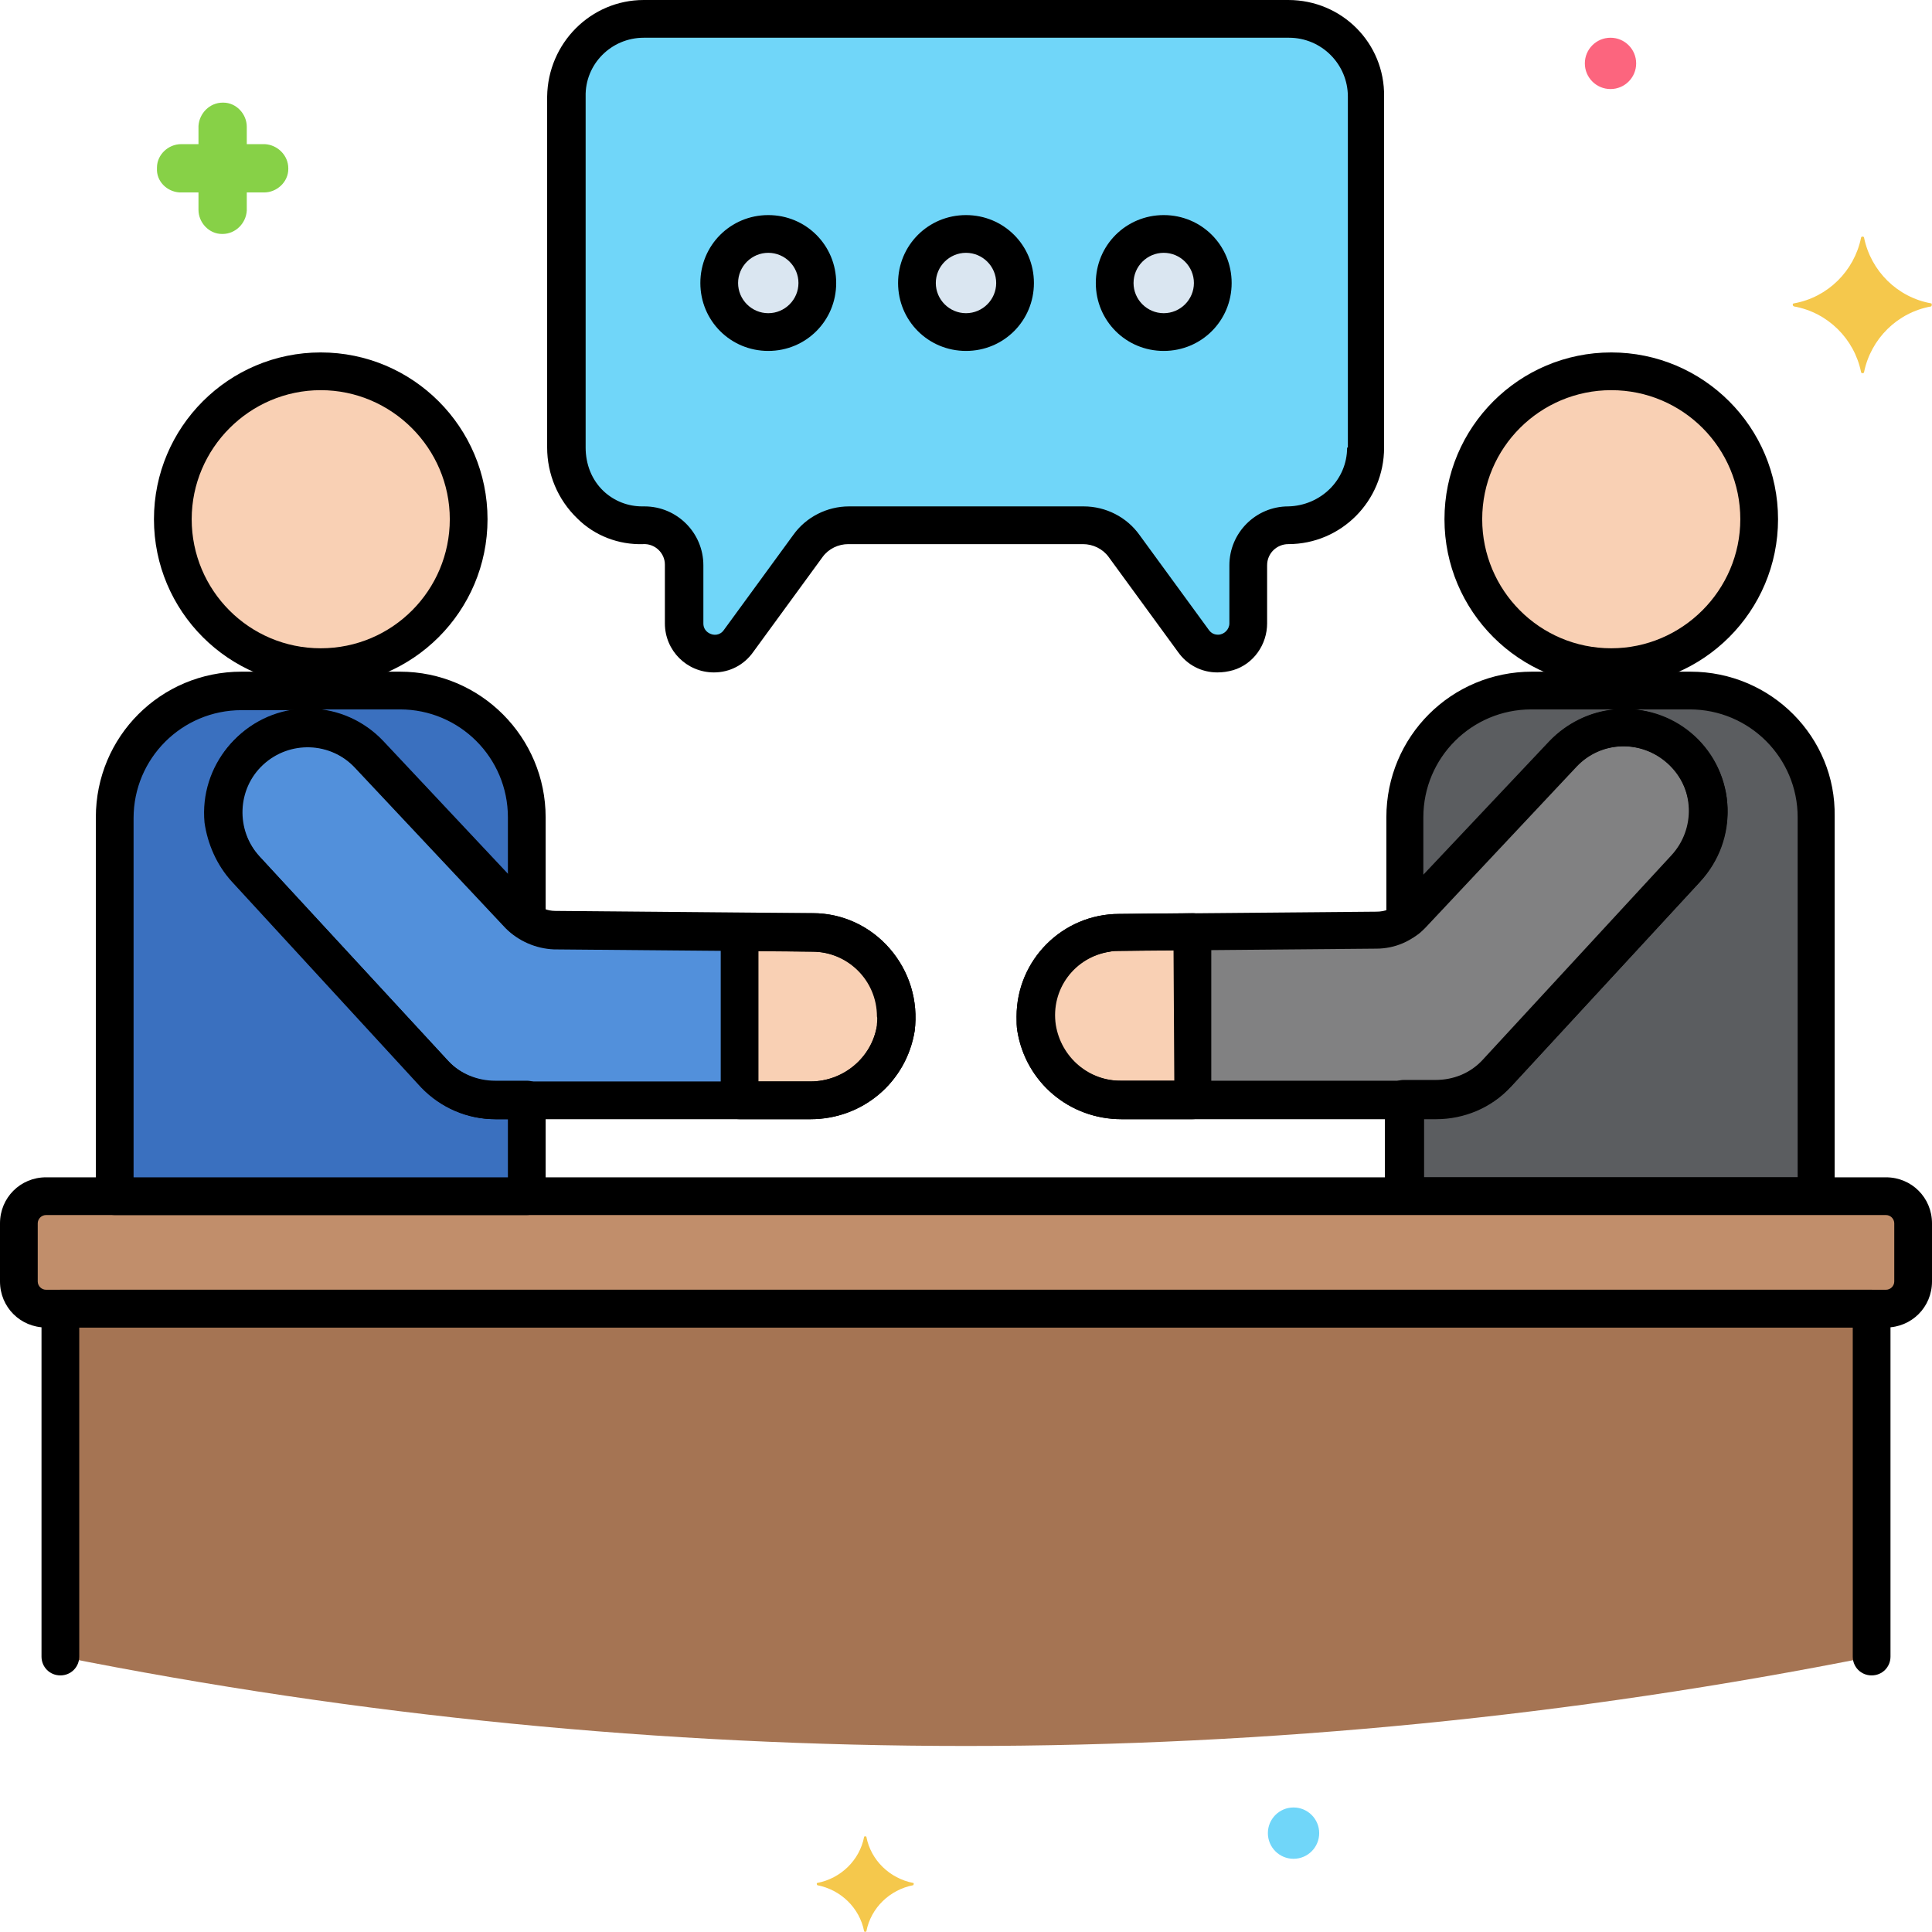 <svg id="Layer_1" enable-background="new 0 0 256 256" height="512" viewBox="0 0 256 256" width="512" xmlns="http://www.w3.org/2000/svg"><g id="Layer_19"><g><circle cx="42.5" cy="68.8" fill="#f9d0b4" r="19.6"/><path d="m107.7 123.5-34.2-.3c-1.8 0-3.4-.7-4.6-2l-20-21.3c-4.2-4.5-11.2-4.7-15.7-.5s-4.7 11.2-.6 15.7l25.1 27.2c2.1 2.2 5 3.4 8 3.4h41.7c5.6 0 10.4-4 11.3-9.5.9-6-3.3-11.7-9.4-12.5-.5-.1-1.1-.2-1.6-.2z" fill="#5290db"/><circle cx="213.5" cy="68.8" fill="#f9d0b4" r="19.6"/><path d="m221.1 98.1c-4.5-2.8-10.3-2-13.9 1.8l-20 21.3c-1.2 1.3-2.9 2-4.6 2l-34.2.3c-6.1 0-11.1 4.9-11.1 11 0 .5 0 1.1.1 1.6.9 5.5 5.7 9.6 11.3 9.5h41.7c3 0 5.9-1.2 8-3.4l25.1-27.2c4.2-4.5 3.9-11.6-.6-15.7-.6-.4-1.2-.8-1.8-1.2z" fill="#818182"/><path d="m6.1 158.5h243.8c2 0 3.6 1.6 3.6 3.6v7.7c0 2-1.6 3.6-3.6 3.6h-243.8c-2 0-3.6-1.6-3.6-3.6v-7.7c0-2 1.6-3.6 3.6-3.6z" fill="#c18e6b"/><path d="m224 91.5h-21c-9.3 0-16.8 7.5-16.8 16.8v13.7c.3-.2.7-.5.9-.8l20-21.3c4.2-4.5 11.3-4.7 15.7-.5s4.7 11.1.6 15.6l-25.1 27.2c-2.1 2.2-5 3.4-8 3.4h-4.2v12.8h54.6v-50.2c.1-9.2-7.4-16.7-16.7-16.7z" fill="#5b5d60"/><path d="m34.9 98.1c4.5-2.8 10.3-2 13.9 1.8l20 21.3c.3.3.6.6.9.8v-13.7c0-9.3-7.5-16.8-16.8-16.8h-20.9c-9.3 0-16.8 7.5-16.8 16.8v50.2h54.6v-12.8h-4.2c-3 0-5.9-1.2-8-3.4l-25.1-27.2c-4.2-4.5-3.9-11.6.6-15.7.6-.5 1.2-.9 1.8-1.3z" fill="#3a70bf"/><path d="m8 173.4v46.1c79.2 15.8 160.8 15.8 240 0v-46.1z" fill="#a57453"/><path d="m170.7 2.5h-85.4c-5.7 0-10.3 4.6-10.3 10.3v46.5c0 5.6 4.5 10.5 10.1 10.3 2.9-.1 5.4 2.2 5.5 5.2v.2 7.7c0 2.2 1.8 4 4 4 1.3 0 2.5-.6 3.2-1.6l9.2-12.6c1.3-1.7 3.3-2.7 5.4-2.7h31.1c2.1 0 4.1 1 5.4 2.7l9.2 12.6c1.3 1.8 3.8 2.2 5.6.9 1-.8 1.6-1.9 1.6-3.2v-7.7c0-2.9 2.4-5.3 5.3-5.3 5.7 0 10.2-4.6 10.2-10.3v-46.7c.2-5.7-4.4-10.3-10.1-10.3z" fill="#70d6f9"/><path d="m107.7 123.5-9.7-.1v22.3h9.4c5.6 0 10.4-4 11.3-9.5.9-6-3.3-11.7-9.4-12.5-.5-.1-1.1-.2-1.6-.2z" fill="#f9d0b4"/><path d="m148.3 123.5c-6.1 0-11.1 4.9-11.1 11 0 .5 0 1.1.1 1.6.9 5.5 5.7 9.6 11.3 9.5h9.4v-22.3z" fill="#f9d0b4"/><g fill="#dae6f1"><path d="m128 31c-3.6 0-6.5 2.9-6.5 6.5s2.9 6.5 6.5 6.5 6.5-2.9 6.5-6.5-2.9-6.5-6.5-6.5z"/><path d="m101.8 31c-3.6 0-6.5 2.9-6.5 6.5s2.9 6.5 6.5 6.5 6.5-2.9 6.5-6.5c0-3.6-2.9-6.5-6.5-6.5z"/><path d="m154.2 31c-3.6 0-6.5 2.9-6.5 6.5s2.9 6.5 6.5 6.5 6.5-2.9 6.5-6.5-2.9-6.5-6.5-6.5z"/></g><path d="m121 249.5c-3.1-.6-5.6-3-6.2-6.1 0-.1-.3-.1-.3 0-.6 3.1-3.1 5.5-6.2 6.1-.1 0-.1.2 0 .3 3.1.6 5.6 3 6.2 6.1 0 .1.3.1.3 0 .6-3.1 3.1-5.5 6.2-6.1.1-.1.1-.3 0-.3z" fill="#f5c84c"/><path d="m35.1 19.1h-2.4v-2.3c0-1.7-1.4-3.2-3.1-3.2h-.1c-1.7 0-3.1 1.4-3.2 3.1v2.4h-2.3c-1.7 0-3.2 1.4-3.2 3.1v.1c-.1 1.7 1.3 3.1 3 3.2h.2 2.3v2.3c0 1.7 1.4 3.2 3.1 3.2h.1c1.7 0 3.1-1.4 3.2-3.1v-2.4h2.3c1.7 0 3.2-1.4 3.2-3.1v-.1c0-1.7-1.4-3.1-3.1-3.2z" fill="#87d147"/><circle cx="171.4" cy="242.9" fill="#70d6f9" r="3.4"/><circle cx="213.4" cy="8.4" fill="#fc657e" r="3.4"/><path d="m255.9 40.2c-4.5-.8-8-4.3-8.9-8.7 0-.2-.4-.2-.4 0-.9 4.4-4.4 7.9-8.9 8.7-.2 0-.2.3 0 .4 4.5.8 8 4.3 8.9 8.7 0 .2.4.2.4 0 .9-4.4 4.4-7.9 8.9-8.7.1-.1.1-.4 0-.4z" fill="#f5c84c"/><path d="m42.5 46.7c-12.2 0-22.1 9.9-22.1 22.1s9.9 22.1 22.1 22.1 22.1-9.9 22.1-22.1c0-12.2-9.9-22.1-22.1-22.1zm0 39.2c-9.5 0-17.1-7.7-17.1-17.1s7.7-17.1 17.1-17.1 17.1 7.7 17.1 17.1c0 9.4-7.6 17.1-17.1 17.1z"/><path d="m117.9 125.7c-2.6-3-6.3-4.7-10.2-4.7l-34.1-.3c-1.1 0-2.1-.4-2.8-1.2l-20-21.3c-5.2-5.5-13.8-5.8-19.3-.6-5.4 5.1-5.8 13.7-.7 19.2l25.1 27.3c2.6 2.7 6.1 4.2 9.8 4.2h41.7c6.9 0 12.7-4.9 13.8-11.7.5-4-.7-7.9-3.3-10.9zm-1.7 10.2c-.7 4.3-4.5 7.4-8.8 7.4h-41.7c-2.3 0-4.6-.9-6.2-2.6l-25.1-27.2c-3.2-3.5-3-9 .5-12.2s8.9-3 12.1.4l20 21.3c1.7 1.7 4 2.7 6.4 2.8l34.2.3c4.7 0 8.6 3.8 8.6 8.6.1.3 0 .7 0 1.2z"/><path d="m213.5 46.7c-12.2 0-22.1 9.9-22.1 22.1s9.9 22.1 22.1 22.1 22.1-9.9 22.1-22.1c0-12.2-9.9-22.1-22.1-22.1zm0 39.2c-9.5 0-17.1-7.7-17.1-17.1 0-9.5 7.7-17.1 17.1-17.1 9.5 0 17.1 7.7 17.1 17.1 0 9.4-7.7 17.1-17.1 17.1z"/><path d="m228.8 105.7c-1-7.5-7.9-12.7-15.4-11.6-3.1.4-5.9 1.9-8.1 4.2l-20 21.3c-.7.8-1.8 1.2-2.9 1.2l-34.1.3c-7.5 0-13.6 6.1-13.6 13.6 0 .7 0 1.3.1 1.9 1.1 6.8 6.9 11.7 13.8 11.7h41.7c3.7 0 7.3-1.5 9.8-4.2l25.1-27.2c2.8-3.1 4.1-7.2 3.6-11.2zm-7.2 7.7-25.1 27.2c-1.6 1.7-3.9 2.6-6.2 2.6h-41.7c-4.4.1-8.1-3.1-8.8-7.4-.7-4.7 2.5-9 7.2-9.7.4-.1.8-.1 1.2-.1l34.2-.3c2.4 0 4.8-1 6.4-2.8l20-21.3c3.3-3.5 8.7-3.6 12.2-.4 3.6 3.3 3.8 8.7.6 12.2z"/><path d="m249.9 156h-243.8c-3.4 0-6.1 2.7-6.1 6.1v7.7c0 3.4 2.7 6.1 6.1 6.1h243.8c3.4 0 6.1-2.7 6.1-6.1v-7.7c0-3.4-2.7-6.1-6.1-6.1zm1.1 13.8c0 .6-.5 1.1-1.1 1.1h-243.8c-.6 0-1.1-.5-1.1-1.1v-7.7c0-.6.5-1.1 1.1-1.1h243.8c.6 0 1.1.5 1.1 1.1z"/><path d="m224 89h-21c-10.7 0-19.3 8.6-19.3 19.3v13.7c0 1.4 1.1 2.5 2.5 2.5.5 0 1-.2 1.4-.5.5-.3.9-.7 1.3-1.1l20-21.3c3.3-3.5 8.7-3.6 12.2-.4 3.4 3.2 3.6 8.6.4 12.1l-25.1 27.2c-1.6 1.7-3.8 2.6-6.2 2.6h-4.2c-1.4 0-2.5 1.1-2.5 2.5v12.8c0 1.4 1.1 2.5 2.5 2.5h54.6c1.4 0 2.5-1.1 2.5-2.5v-50.2c.2-10.5-8.4-19.2-19.1-19.2zm-18.7 9.2-16.7 17.7v-7.6c0-7.9 6.4-14.3 14.3-14.3h11c-3.2.3-6.3 1.8-8.6 4.2zm33 57.8h-49.6v-7.8h1.7c3.7 0 7.2-1.5 9.8-4.2l25.1-27.2c5.1-5.5 4.8-14.1-.8-19.2-2.2-2-5-3.3-8-3.6h7.4c7.9 0 14.3 6.4 14.3 14.3v47.7z"/><path d="m36.2 100.2c3.5-2.1 8-1.5 10.8 1.4l20 21.3c.4.4.8.8 1.3 1.1 1.1.8 2.7.5 3.5-.6.3-.4.5-.9.5-1.4v-13.7c0-10.6-8.6-19.3-19.3-19.3h-21c-10.7 0-19.3 8.6-19.3 19.3v50.2c0 1.4 1.1 2.5 2.5 2.5h54.6c1.4 0 2.5-1.1 2.5-2.5v-12.8c0-1.4-1.1-2.5-2.5-2.5h-4.2c-2.3 0-4.6-.9-6.2-2.6l-25.1-27.2c-3.2-3.5-3-9 .5-12.2.5-.4.9-.7 1.4-1zm16.8-6.2c7.9 0 14.3 6.4 14.3 14.3v7.6l-16.6-17.7c-2.3-2.4-5.4-3.9-8.7-4.2zm-22.3 22.8 25.1 27.3c2.6 2.7 6.1 4.2 9.8 4.2h1.7v7.8h-49.6v-47.7c0-7.9 6.4-14.3 14.3-14.3h7.4c-7.5.7-13 7.4-12.3 14.9.4 2.8 1.6 5.6 3.6 7.8z"/><path d="m248 170.9h-240c-1.4 0-2.5 1.1-2.5 2.5v46.1c0 1.4 1.1 2.5 2.5 2.5s2.5-1.1 2.5-2.5v-43.6h235v43.6c0 1.4 1.1 2.5 2.5 2.5s2.5-1.1 2.5-2.5v-46.1c0-1.4-1.1-2.5-2.5-2.5z"/><path d="m170.7 0h-85.4c-7 0-12.7 5.7-12.8 12.8v46.5c0 3.5 1.4 6.9 4 9.4 2.3 2.3 5.5 3.5 8.7 3.4 1.6-.1 2.9 1.2 2.9 2.7v.1 7.7c0 3.6 2.9 6.5 6.5 6.5 2.1 0 4-1 5.2-2.7l9.2-12.6c.8-1.1 2.1-1.7 3.4-1.7h31.1c1.3 0 2.6.6 3.4 1.7l9.2 12.6c1.2 1.7 3.1 2.7 5.2 2.7.7 0 1.4-.1 2.1-.3 2.7-.8 4.5-3.4 4.5-6.2v-7.7c0-1.6 1.3-2.8 2.8-2.8 7 0 12.7-5.7 12.7-12.8v-46.5c.1-7.1-5.6-12.8-12.7-12.8zm7.8 59.3c0 4.3-3.5 7.7-7.8 7.8-4.3 0-7.8 3.5-7.8 7.8v7.7c0 .8-.7 1.5-1.5 1.5-.5 0-.9-.2-1.2-.6l-9.2-12.6c-1.7-2.4-4.5-3.8-7.4-3.8h-31.1c-2.9 0-5.7 1.4-7.4 3.8l-9.2 12.6c-.5.7-1.4.8-2.1.3-.4-.3-.6-.7-.6-1.2v-7.7c0-4.3-3.5-7.8-7.8-7.8-.1 0-.2 0-.3 0-1.9 0-3.7-.7-5.1-2-1.6-1.5-2.4-3.6-2.4-5.8v-46.5c-.1-4.3 3.4-7.8 7.7-7.8h85.5c4.3 0 7.8 3.5 7.8 7.8v46.5z"/><path d="m117.9 125.7c-2.6-3-6.3-4.7-10.2-4.7h-9.7c-.7 0-1.3.2-1.8.7s-.7 1.1-.7 1.8v22.3c0 1.4 1.1 2.5 2.5 2.5h9.4c6.9 0 12.7-4.9 13.8-11.7.5-4-.7-7.9-3.3-10.9zm-1.7 10.2c-.7 4.3-4.5 7.4-8.8 7.4h-6.9v-17.3l7.2.1c4.7 0 8.6 3.8 8.6 8.6 0 .3-.1.7-.1 1.2z"/><path d="m159.8 121.7c-.5-.5-1.1-.7-1.8-.7l-9.7.1c-7.5 0-13.6 6.1-13.6 13.6 0 .7 0 1.3.1 1.9 1.1 6.8 6.9 11.7 13.8 11.7h9.4c1.4 0 2.5-1.1 2.5-2.5v-22.3c.1-.7-.2-1.3-.7-1.8zm-4.2 21.5h-6.9c-4.4.1-8.1-3.1-8.8-7.4-.7-4.7 2.5-9 7.2-9.7.4-.1.8-.1 1.2-.1l7.2-.1z"/><path d="m128 28.5c-5 0-9 4-9 9s4 9 9 9 9-4 9-9c0-5-4-9-9-9zm0 13c-2.2 0-4-1.8-4-4s1.8-4 4-4 4 1.8 4 4c0 2.2-1.8 4-4 4z"/><path d="m101.8 28.5c-5 0-9 4-9 9s4 9 9 9 9-4 9-9-4-9-9-9zm0 13c-2.2 0-4-1.8-4-4s1.8-4 4-4 4 1.8 4 4-1.8 4-4 4z"/><path d="m154.2 28.5c-5 0-9 4-9 9s4 9 9 9 9-4 9-9-4-9-9-9zm0 13c-2.2 0-4-1.8-4-4s1.8-4 4-4 4 1.8 4 4-1.8 4-4 4z"/></g></g></svg>